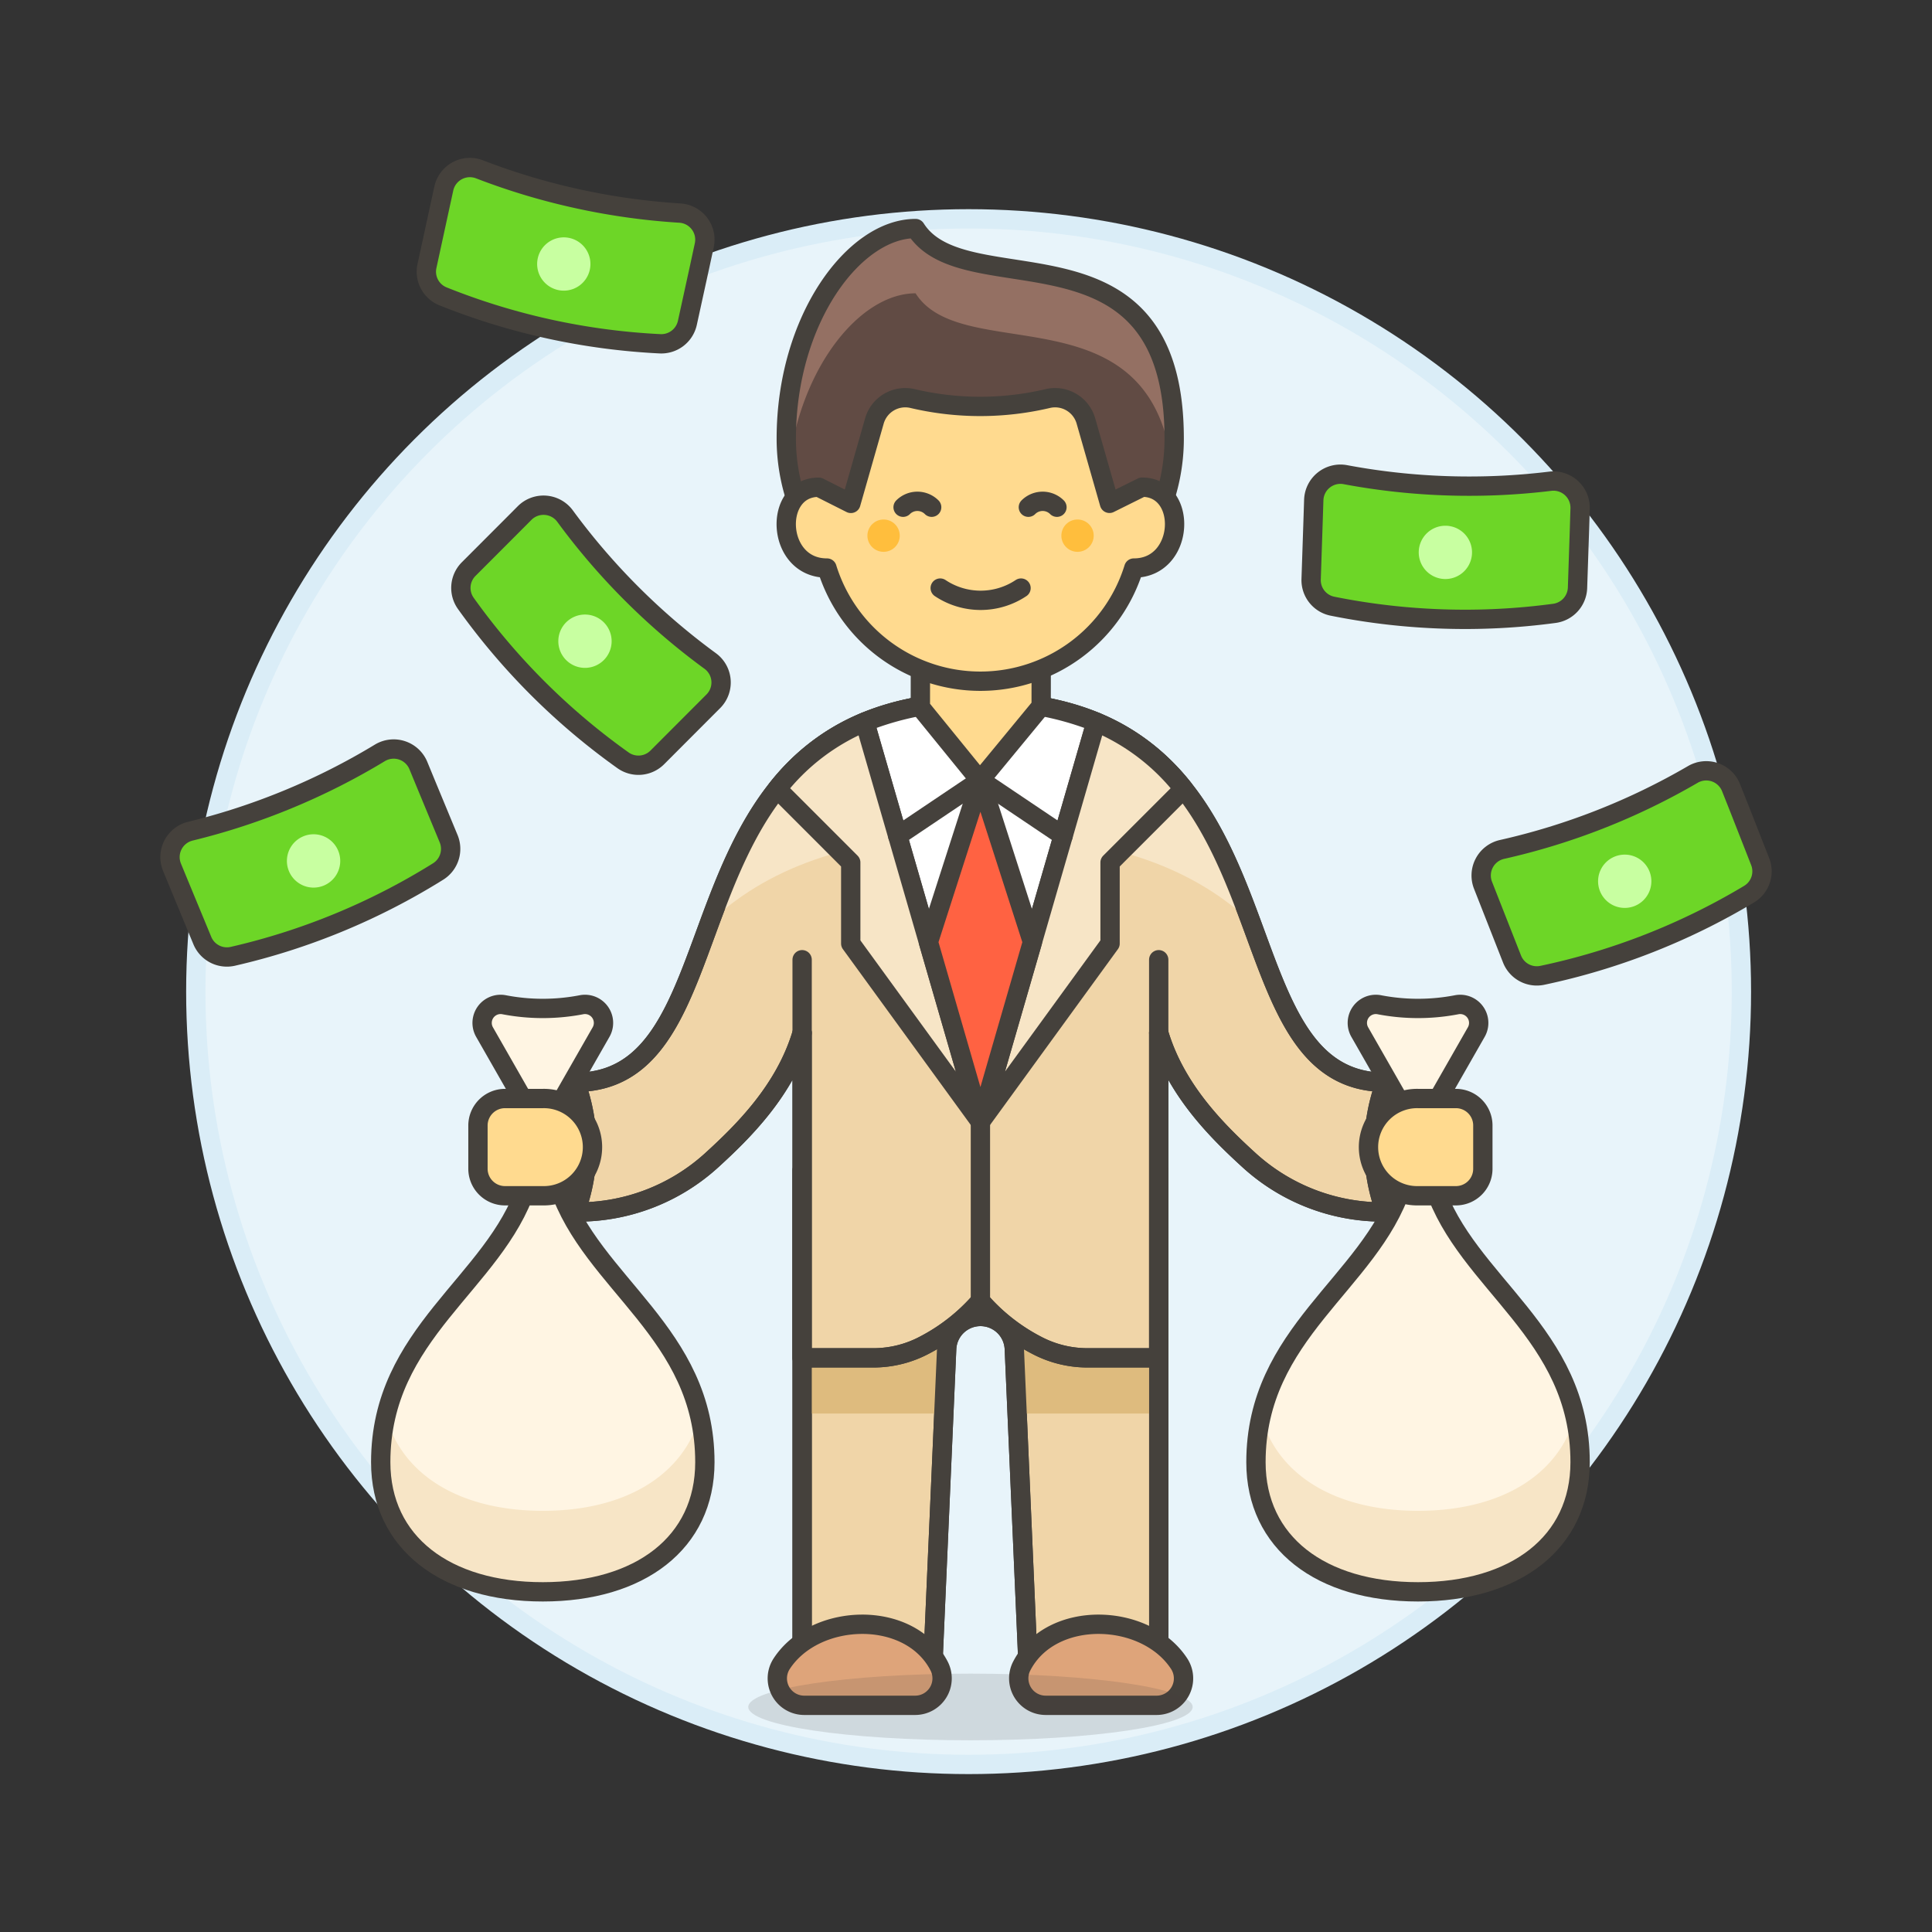 <svg xmlns="http://www.w3.org/2000/svg" viewBox="0 0 100 100"><rect x="0" y="0" width="100" height="100" fill="#333333" stroke="none"/><g class="nc-icon-wrapper"><defs/><circle class="a" cx="50.135" cy="51.327" r="40" fill="#e8f4fa" stroke="#daedf7" stroke-miterlimit="10"/><path class="b" d="M51.586 60.581H41.518v26.846h6.711L49 69.809a1.752 1.752 0 0 1 3.5 0l.766 17.618h6.712V60.581z" fill="#f0d5a8" stroke="#45413c" stroke-linejoin="round" stroke-linecap="round"/><path class="c" d="M59.975 64.776H41.518v8.39h7.331L49 69.808a1.752 1.752 0 0 1 3.5 0l.145 3.358h7.333z" style="" fill="#debb7e"/><path class="d" d="M51.586 60.581H41.518v26.846h6.711L49 69.809a1.752 1.752 0 0 1 3.5 0l.766 17.618h6.712V60.581z" stroke="#45413c" stroke-linejoin="round" stroke-linecap="round" fill="none"/><path class="e" d="M40.462 86.11a1.393 1.393 0 0 0 1.167 2.157h5.74a1.395 1.395 0 0 0 1.239-2.035c-1.525-2.942-6.408-2.778-8.146-.122z" stroke="#45413c" stroke-linejoin="round" stroke-linecap="round" fill="#dea47a"/><path class="e" d="M61.031 86.11a1.393 1.393 0 0 1-1.168 2.157h-5.739a1.395 1.395 0 0 1-1.239-2.035c1.524-2.942 6.408-2.778 8.146-.122z" stroke="#45413c" stroke-linejoin="round" stroke-linecap="round" fill="#dea47a"/><path class="b" d="M50.746 67.345a9.931 9.931 0 0 0 2.875 2.267 5.645 5.645 0 0 0 2.667.67h3.687V53.466c.876 2.968 3.066 5.116 4.685 6.593a10.27 10.27 0 0 0 7.059 2.672 9.56 9.56 0 0 1 0-6.711c-5.289 0-5.811-6.46-8.487-11.984-2-4.127-5.2-7.731-12.486-7.731s-10.486 3.6-12.485 7.731c-2.676 5.524-3.2 11.984-8.487 11.984a9.571 9.571 0 0 1 0 6.711 10.269 10.269 0 0 0 7.058-2.672c1.619-1.477 3.81-3.625 4.686-6.593v16.816h3.687a5.638 5.638 0 0 0 2.666-.67 9.931 9.931 0 0 0 2.875-2.267z" fill="#f0d5a8" stroke="#45413c" stroke-linejoin="round" stroke-linecap="round"/><ellipse class="f" cx="50.231" cy="88.352" rx="11.5" ry="1.725" fill="#45413c" opacity="0.15"/><path class="g" d="M36.92 36.3a1.378 1.378 0 0 0-.164-2.09 34.794 34.794 0 0 1-4.041-3.46 34.626 34.626 0 0 1-3.468-4.037 1.383 1.383 0 0 0-2.091-.16l-.785.788-2.114 2.116a1.379 1.379 0 0 0-.145 1.776 34.774 34.774 0 0 0 8.133 8.119 1.379 1.379 0 0 0 1.776-.148l2.113-2.117z" stroke="#45413c" stroke-linejoin="round" fill="#6dd627"/><path class="h" d="M31.254 34.165a1.38 1.38 0 1 1 0-1.952 1.381 1.381 0 0 1 0 1.952z" style="" fill="#c8ffa1"/><path class="g" d="M89.6 40.772a1.38 1.38 0 0 0-1.981-.686 34.8 34.8 0 0 1-9.876 3.881 1.383 1.383 0 0 0-.983 1.852l.407 1.035 1.095 2.784a1.377 1.377 0 0 0 1.569.844 34.773 34.773 0 0 0 10.7-4.2 1.379 1.379 0 0 0 .575-1.686l-1.093-2.785z" stroke="#45413c" stroke-linejoin="round" fill="#6dd627"/><path class="h" d="M85.379 45.11a1.379 1.379 0 1 1-1.788-.779 1.379 1.379 0 0 1 1.788.779z" style="" fill="#c8ffa1"/><path class="i" d="M28.933 61.421h-1.677c-1.678 5.033-7.55 7.55-7.55 14.262 0 4.169 3.356 6.71 8.389 6.71s8.389-2.541 8.389-6.71c0-6.712-5.872-9.229-7.551-14.262z" style="" fill="#fff5e3"/><path class="j" d="M30.125 52a10.584 10.584 0 0 1-4.06 0 .958.958 0 0 0-.98 1.429l2.171 3.8h1.677l2.173-3.8A.958.958 0 0 0 30.125 52z" stroke="#45413c" stroke-linejoin="round" stroke-linecap="round" fill="#fff5e3"/><path class="k" d="M28.1 78.2c-4.246 0-7.27-1.823-8.121-4.891a10.438 10.438 0 0 0-.268 2.375c0 4.169 3.356 6.71 8.389 6.71s8.389-2.541 8.389-6.71a10.439 10.439 0 0 0-.267-2.375C35.366 76.376 32.34 78.2 28.1 78.2z" style="" fill="#f7e5c6"/><path class="d" d="M28.933 61.421h-1.677c-1.678 5.033-7.55 7.55-7.55 14.262 0 4.169 3.356 6.71 8.389 6.71s8.389-2.541 8.389-6.71c0-6.712-5.872-9.229-7.551-14.262z" stroke="#45413c" stroke-linejoin="round" stroke-linecap="round" fill="none"/><path class="k" d="M50.746 43.235c7.041 0 11.22 1.888 14.007 4.492-.452-1.224-.934-2.479-1.521-3.691-2-4.127-5.2-7.731-12.486-7.731s-10.486 3.6-12.485 7.731c-.587 1.212-1.069 2.466-1.521 3.69 2.787-2.604 6.966-4.491 14.006-4.491z" style="" fill="#f7e5c6"/><path class="l" d="M50.746 67.345a9.931 9.931 0 0 0 2.875 2.267 5.645 5.645 0 0 0 2.667.67h3.687V53.466c.876 2.968 3.066 5.116 4.685 6.593a10.27 10.27 0 0 0 7.059 2.672 9.56 9.56 0 0 1 0-6.711c-5.289 0-5.811-6.46-8.487-11.984-2-4.127-5.2-7.731-12.486-7.731s-10.486 3.6-12.485 7.731c-2.676 5.524-3.2 11.984-8.487 11.984a9.571 9.571 0 0 1 0 6.711 10.269 10.269 0 0 0 7.058-2.672c1.619-1.477 3.81-3.625 4.686-6.593v16.816h3.687a5.638 5.638 0 0 0 2.666-.67 9.931 9.931 0 0 0 2.875-2.267z" stroke="#45413c" stroke-linejoin="round" fill="none"/><path class="m" d="M50.746 58.065l5.986-20.692a15.4 15.4 0 0 0-5.986-1.068 15.4 15.4 0 0 0-5.985 1.068z" stroke="#45413c" stroke-linejoin="round" stroke-linecap="round" fill="#fff"/><path class="n" d="M50.746 58.065l-5.985-20.692a11.206 11.206 0 0 0-4.534 3.461l3.807 3.808v4.194z" stroke="#45413c" stroke-linejoin="round" stroke-linecap="round" fill="#f7e5c6"/><path class="n" d="M50.746 58.065l5.984-20.692a11.2 11.2 0 0 1 4.534 3.461l-3.807 3.808v4.194z" stroke="#45413c" stroke-linejoin="round" stroke-linecap="round" fill="#f7e5c6"/><path class="d" d="M59.975 53.466v-3.791" stroke="#45413c" stroke-linejoin="round" stroke-linecap="round" fill="none"/><path class="d" d="M50.746 67.293v-9.228" stroke="#45413c" stroke-linejoin="round" stroke-linecap="round" fill="none"/><path class="d" d="M41.518 53.466v-3.791" stroke="#45413c" stroke-linejoin="round" stroke-linecap="round" fill="none"/><path class="g" d="M36.452 12.7a1.378 1.378 0 0 0-1.265-1.671 34.755 34.755 0 0 1-5.269-.736 34.591 34.591 0 0 1-5.1-1.529 1.382 1.382 0 0 0-1.846.992l-.237 1.087-.635 2.925a1.376 1.376 0 0 0 .835 1.573 34.741 34.741 0 0 0 5.512 1.694 34.742 34.742 0 0 0 5.716.759 1.38 1.38 0 0 0 1.415-1.082l.639-2.922z" stroke="#45413c" stroke-linejoin="round" fill="#6dd627"/><path class="h" d="M30.529 13.959a1.379 1.379 0 1 1-1.052-1.641 1.379 1.379 0 0 1 1.052 1.641z" style="" fill="#c8ffa1"/><path class="g" d="M21.653 39.621a1.382 1.382 0 0 0-1.993-.651 34.717 34.717 0 0 1-4.747 2.4 34.841 34.841 0 0 1-5.059 1.652 1.381 1.381 0 0 0-.95 1.868l.424 1.028 1.144 2.764a1.376 1.376 0 0 0 1.582.816 34.745 34.745 0 0 0 10.621-4.388 1.38 1.38 0 0 0 .546-1.7l-1.144-2.76z" stroke="#45413c" stroke-linejoin="round" fill="#6dd627"/><path class="h" d="M17.505 44.033a1.38 1.38 0 1 1-1.8-.747 1.379 1.379 0 0 1 1.8.747z" style="" fill="#c8ffa1"/><path class="g" d="M81.786 26.323a1.381 1.381 0 0 0-1.547-1.414 34.671 34.671 0 0 1-5.316.236 34.682 34.682 0 0 1-5.29-.577A1.382 1.382 0 0 0 68 25.879l-.036 1.112-.1 2.991a1.376 1.376 0 0 0 1.107 1.395 34.74 34.74 0 0 0 5.728.662 34.63 34.63 0 0 0 5.759-.292 1.38 1.38 0 0 0 1.194-1.321l.1-2.991z" stroke="#45413c" stroke-linejoin="round" fill="#6dd627"/><path class="h" d="M76.191 28.636a1.379 1.379 0 1 1-1.335-1.423 1.379 1.379 0 0 1 1.335 1.423z" style="" fill="#c8ffa1"/><path class="o" d="M28.1 56.859a2.517 2.517 0 1 1 0 5.033h-1.966a1.4 1.4 0 0 1-1.395-1.392v-2.247a1.4 1.4 0 0 1 1.395-1.394z" stroke="#45413c" stroke-linejoin="round" stroke-linecap="round" fill="#ffda8f"/><path class="i" d="M72.558 61.421h1.678c1.677 5.033 7.55 7.55 7.55 14.262 0 4.169-3.357 6.71-8.389 6.71s-8.389-2.541-8.389-6.71c0-6.712 5.871-9.229 7.55-14.262z" style="" fill="#fff5e3"/><path class="k" d="M73.4 78.2c-4.246 0-7.27-1.823-8.121-4.891a10.438 10.438 0 0 0-.268 2.375c0 4.169 3.356 6.71 8.389 6.71s8.389-2.541 8.389-6.71a10.439 10.439 0 0 0-.267-2.375c-.854 3.067-3.88 4.891-8.122 4.891z" style="" fill="#f7e5c6"/><path class="j" d="M71.366 52a10.584 10.584 0 0 0 4.06 0 .958.958 0 0 1 .981 1.429l-2.171 3.8h-1.678l-2.172-3.8a.958.958 0 0 1 .98-1.429z" stroke="#45413c" stroke-linejoin="round" stroke-linecap="round" fill="#fff5e3"/><path class="d" d="M72.558 61.421h1.678c1.677 5.033 7.55 7.55 7.55 14.262 0 4.169-3.357 6.71-8.389 6.71s-8.389-2.541-8.389-6.71c0-6.712 5.871-9.229 7.55-14.262z" stroke="#45413c" stroke-linejoin="round" stroke-linecap="round" fill="none"/><path class="o" d="M73.4 56.859a2.517 2.517 0 1 0 0 5.033h1.961a1.394 1.394 0 0 0 1.391-1.392v-2.247a1.394 1.394 0 0 0-1.394-1.394z" stroke="#45413c" stroke-linejoin="round" stroke-linecap="round" fill="#ffda8f"/><path class="o" d="M47.638 36.605l3.083 3.791 3.17-3.845.003-4.493h-6.253l-.003 4.547z" stroke="#45413c" stroke-linejoin="round" stroke-linecap="round" fill="#ffda8f"/><path class="d" d="M55.028 43.263l-4.282-2.879-4.281 2.878" stroke="#45413c" stroke-linejoin="round" stroke-linecap="round" fill="none"/><path class="p" d="M50.746 40.384l-2.692 8.374 2.692 9.307 2.692-9.306-2.692-8.375z" stroke="#45413c" stroke-linejoin="round" stroke-linecap="round" fill="#ff6242"/><g><path class="q" d="M60.776 22.706a10.039 10.039 0 0 1-20.078 0c0-6.179 3.512-10.876 6.692-10.876 2.553 4.047 13.386-.806 13.386 10.876z" style="" fill="#614b44"/><path class="r" d="M47.391 11.83c-3.181 0-6.694 4.7-6.694 10.876a10.183 10.183 0 0 0 .108 1.47h.012c.62-5.223 3.725-8.994 6.574-8.994 2.4 3.805 12.12-.256 13.271 8.961l.01.012a10.121 10.121 0 0 0 .1-1.444c.004-11.687-10.829-6.834-13.381-10.881z" style="" fill="#947063"/><path class="d" d="M60.776 22.706a10.039 10.039 0 0 1-20.078 0c0-6.179 3.512-10.876 6.692-10.876 2.553 4.047 13.386-.806 13.386 10.876z" stroke="#45413c" stroke-linejoin="round" stroke-linecap="round" fill="none"/><path class="o" d="M59.112 25.216l-1.686.837L56.21 21.8a1.66 1.66 0 0 0-1.953-1.177 15.237 15.237 0 0 1-7.047 0 1.661 1.661 0 0 0-1.954 1.177l-1.215 4.256-1.661-.837c-2.388 0-2.227 4.183.418 4.183h.007a8.311 8.311 0 0 0 15.881 0h.007c2.645-.002 2.807-4.186.419-4.186z" stroke="#45413c" stroke-linejoin="round" stroke-linecap="round" fill="#ffda8f"/><circle class="s" cx="45.734" cy="27.726" r=".837" style="" fill="#ffbe3d"/><circle class="s" cx="55.773" cy="27.726" r=".837" style="" fill="#ffbe3d"/><path class="d" d="M48.665 30.439a3.768 3.768 0 0 0 4.183 0" stroke="#45413c" stroke-linejoin="round" stroke-linecap="round" fill="none"/><path class="d" d="M53.228 26.254a1.047 1.047 0 0 1 1.479 0" stroke="#45413c" stroke-linejoin="round" stroke-linecap="round" fill="none"/><path class="d" d="M46.744 26.254a1.047 1.047 0 0 1 1.479 0" stroke="#45413c" stroke-linejoin="round" stroke-linecap="round" fill="none"/></g></g></svg>